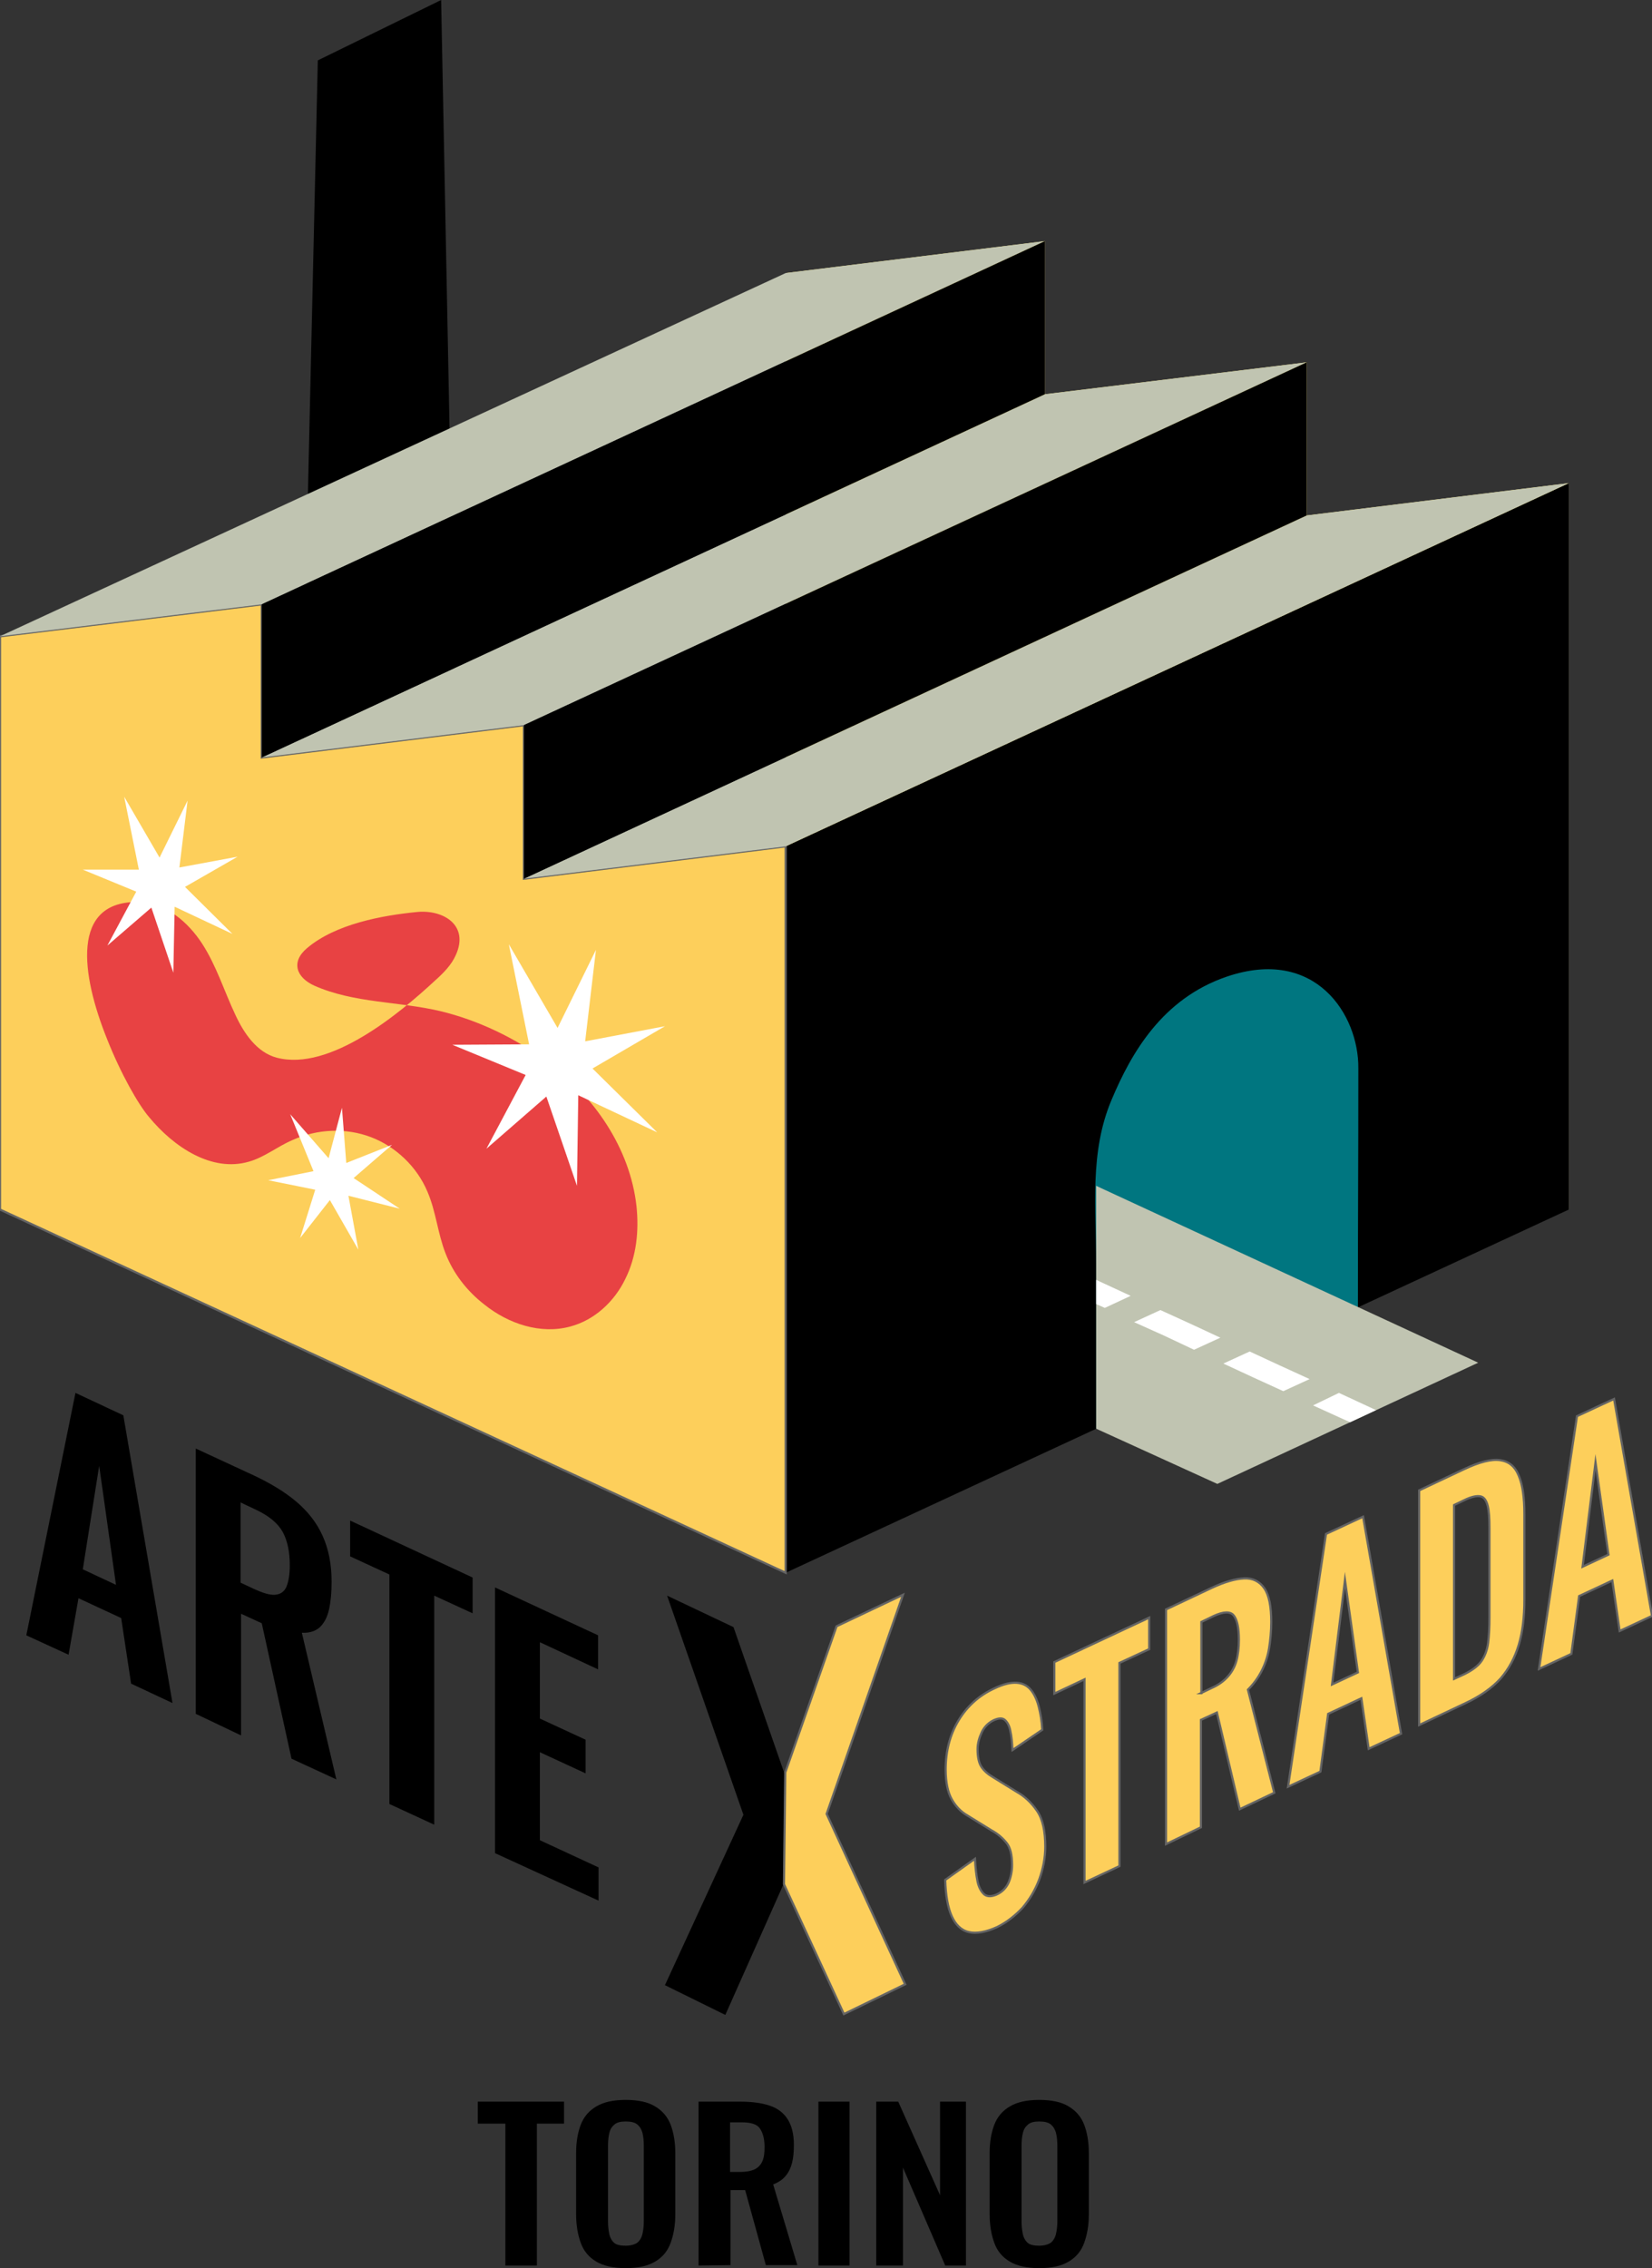 <?xml version="1.0" encoding="utf-8"?>
<!-- Generator: Adobe Illustrator 26.2.1, SVG Export Plug-In . SVG Version: 6.00 Build 0)  -->
<svg version="1.1" id="Livello_1" xmlns="http://www.w3.org/2000/svg" xmlns:xlink="http://www.w3.org/1999/xlink" x="0px" y="0px"
	 viewBox="0 0 383.1 525.8" style="enable-background:new 0 0 383.1 525.8;" xml:space="preserve">
<rect x="0" y="0" width="383.1" height="525.8" fill="#333333" stroke="none"/>
<style type="text/css">
	.st0{fill:#FFEB6B;}
	.st1{fill:#007680;}
	.st2{fill:#FDCF5B;stroke:#646464;stroke-width:0.5;stroke-miterlimit:10;}
	.st3{fill:#C0C4B1;}
	.st4{fill:#FFFFFF;}
	.st5{fill:#E62C3D;}
	.st6{fill:#E84243;}
</style>
<g>
	<polygon points="68.9,224.2 73.7,14 102.3,0 106.9,234.6 	"/>
</g>
<g>
	<g>
		<polygon class="st0" points="182.2,196.2 363.8,280.4 363.8,112 303,119.5 303,84 242.3,91.4 242.3,55.9 182.2,63.3 		"/>
	</g>
</g>
<g>
	<g>
		<polygon points="363.8,112 363.8,280.4 182.2,364.6 182.2,196.2 		"/>
	</g>
</g>
<g>
	<g>
		<path class="st1" d="M284.5,226.4c-15,5.1-22.2,17.8-26.7,28.5c-5.2,12.2-3.6,25.2-3.6,38c0,19.2,0,38.3,0,38.3l60.7-28.1
			c0-24.8,0.1-30.7,0.1-55.5C315.1,235.3,305.1,219.4,284.5,226.4z"/>
	</g>
</g>
<g>
	<g>
		<polygon class="st2" points="0,280.4 182.2,364.6 182.2,196.2 121.5,203.7 121.5,168.1 60.7,175.6 60.7,140.1 0,147.5 		"/>
	</g>
</g>
<g>
	<g>
		<polygon class="st3" points="0,147.5 182.2,63.3 242.3,55.9 60.7,140.1 		"/>
	</g>
</g>
<g>
	<g>
		<polygon class="st3" points="242.3,91.4 303,84 121.5,168.1 60.7,175.6 		"/>
	</g>
</g>
<g>
	<g>
		<polygon class="st3" points="303,119.5 363.8,112 182.2,196.2 121.5,203.7 		"/>
	</g>
</g>
<g>
	<g>
		<polygon points="60.7,140.1 60.7,175.6 242.3,91.4 242.3,55.9 		"/>
	</g>
</g>
<g>
	<g>
		<polygon points="121.5,203.7 121.5,168.1 303,84 303,119.5 		"/>
	</g>
</g>
<g>
	<g>
		<polygon class="st3" points="282.3,344 342.8,315.9 254.2,274.9 254.2,331.2 		"/>
	</g>
</g>
<g>
	<g>
		<g>
			<polygon class="st4" points="317.4,326.1 317.4,326.1 310.5,322.9 304.5,325.8 311.3,328.9 311.3,328.9 313.1,329.7 319.1,326.9 
							"/>
		</g>
	</g>
	<g>
		<g>
			<polygon class="st4" points="296.7,316.5 296.7,316.5 289.8,313.3 283.7,316.1 290.6,319.3 290.6,319.3 297.6,322.5 303.7,319.7 
							"/>
		</g>
	</g>
	<g>
		<g>
			<polygon class="st4" points="275.9,306.8 275.9,306.8 269.1,303.7 263,306.5 269.9,309.6 269.9,309.6 276.9,312.9 283,310.1 			
				"/>
		</g>
	</g>
	<g>
		<g>
			<polygon class="st4" points="254.2,296.7 254.2,302.3 256.2,303.2 262.2,300.4 			"/>
		</g>
	</g>
</g>
<g>
	<g>
		<path class="st2" d="M231.3,446.7c-2.6,1.2-4.9,1.6-6.6,1.2c-1.8-0.4-3.1-1.7-4-3.7s-1.4-4.8-1.5-8.4l6.9-4.9
			c0.1,2.1,0.3,3.8,0.6,5.3c0.3,1.4,0.9,2.4,1.6,3c0.7,0.5,1.6,0.5,2.8,0c1.3-0.6,2.2-1.5,2.8-2.8c0.5-1.2,0.8-2.6,0.8-4
			c0-2.4-0.4-4.1-1.3-5.2c-0.9-1.1-2-2.1-3.5-2.9l-5.5-3.4c-1.6-0.9-2.8-2.2-3.7-3.8c-0.9-1.6-1.4-3.9-1.4-6.9c0-4.3,1-8.1,3-11.4
			s4.8-5.8,8.3-7.4c2.1-1,3.8-1.4,5.2-1.3s2.5,0.7,3.3,1.7s1.4,2.3,1.8,3.9c0.4,1.6,0.7,3.3,0.8,5.3l-6.9,4.7
			c-0.1-1.7-0.2-3.1-0.5-4.4c-0.2-1.2-0.7-2.1-1.3-2.6s-1.5-0.4-2.6,0.1c-1.2,0.6-2.1,1.5-2.7,2.7c-0.6,1.3-1,2.6-1,4
			c0,1.8,0.3,3.2,0.9,4.1c0.6,0.9,1.5,1.7,2.7,2.4l5.5,3.4c1.8,1,3.4,2.5,4.7,4.4s1.9,4.7,1.9,8.3c0,2.6-0.5,5.1-1.4,7.6
			c-0.9,2.4-2.2,4.6-3.9,6.6C235.4,444.1,233.5,445.6,231.3,446.7z"/>
	</g>
	<g>
		<path class="st2" d="M251.5,436.4v-47.1l-7,3.3v-7.3l22-10.3v7.3l-6.9,3.2v47.1L251.5,436.4z"/>
	</g>
	<g>
		<path class="st2" d="M270.4,427.5v-54.4l10.6-5c3-1.4,5.5-2.1,7.5-2.2s3.6,0.7,4.7,2.3c1.1,1.6,1.6,4.2,1.6,7.8
			c0,2.2-0.2,4.2-0.5,6.1s-0.9,3.6-1.7,5.2c-0.8,1.6-1.9,3.1-3.2,4.4l6.1,23.9l-8,3.8l-5.3-22.4l-3.7,1.7v24.9L270.4,427.5z
			 M278.5,392.5l2.5-1.2c1.6-0.7,2.8-1.6,3.7-2.6c0.9-1,1.6-2.2,2-3.6s0.6-3.1,0.6-5c0-2.7-0.4-4.6-1.2-5.6c-0.8-1-2.4-0.9-4.6,0.1
			l-2.9,1.4v16.5L278.5,392.5L278.5,392.5z"/>
	</g>
	<g>
		<path class="st2" d="M298.7,414.2l8.8-58.6l8.6-4l8.8,50.3l-7.5,3.5l-1.7-11.7l-7.7,3.6l-1.8,13.4L298.7,414.2z M308.9,390.5
			l6-2.8l-3-21.4L308.9,390.5z"/>
	</g>
	<g>
		<path class="st2" d="M329.1,399.9v-54.4l10.4-4.9c3.6-1.7,6.4-2.4,8.4-2.1s3.4,1.4,4.3,3.6c0.9,2.1,1.3,5.1,1.3,8.9v19.9
			c0,3.9-0.4,7.4-1.3,10.4s-2.3,5.6-4.2,7.8c-2,2.2-4.7,4.1-8.1,5.7L329.1,399.9z M337.2,389.2l2.4-1.1c1.8-0.9,3.2-1.9,4-3.1
			s1.3-2.6,1.5-4.2s0.3-3.6,0.3-5.8v-20.8c0-2.2-0.1-3.9-0.4-5.1s-0.8-2-1.6-2.2c-0.8-0.2-2.1,0-3.9,0.9l-2.3,1.1V389.2z"/>
	</g>
	<g>
		<path class="st2" d="M356.9,386.9l8.8-58.6l8.6-4l8.8,50.3l-7.5,3.5l-1.7-11.7l-7.7,3.6l-1.8,13.4L356.9,386.9z M367,363.2l6-2.8
			l-3-21.4L367,363.2z"/>
	</g>
</g>
<g>
	<g>
		<path d="M6.1,379.1l11.4-56.2l11.1,5.2L40,394.8l-9.6-4.5l-2.3-15.2l-9.9-4.6l-2.3,13.1L6.1,379.1z M19.2,363.8l7.7,3.6L23,339.8
			L19.2,363.8z"/>
	</g>
	<g>
		<path d="M45.4,397.3v-61.5l13.6,6.3c3.8,1.8,7.1,3.8,9.7,6s4.7,4.8,6.1,7.9s2.1,6.6,2.1,10.7c0,2.5-0.2,4.6-0.6,6.4
			s-1.1,3.1-2.1,4.1c-1,0.9-2.4,1.4-4.2,1.3l8,34l-10.4-4.8l-6.9-31.4l-4.8-2.2v28.2L45.4,397.3z M55.8,366.9l3.2,1.5
			c2,0.9,3.6,1.4,4.8,1.3s2.1-0.7,2.6-1.8c0.5-1.2,0.8-2.8,0.8-5c0-3.1-0.5-5.6-1.6-7.7c-1.1-2-3.1-3.7-6-5.1l-3.8-1.8
			C55.8,348.3,55.8,366.9,55.8,366.9z"/>
	</g>
	<g>
		<path d="M90.3,418.2V365l-9.1-4.2v-8.3l28.4,13.2v8.3l-8.9-4.1V423L90.3,418.2z"/>
	</g>
	<g>
		<path d="M114.8,429.6V368l23.9,11.1v7.9l-13.5-6.3v17.7l10.6,4.9v7.8l-10.6-4.9v20.4l13.6,6.3v7.7L114.8,429.6z"/>
	</g>
</g>
<g>
	<path d="M117.2,525.2v-32.9h-6.4v-5.1h20v5.1h-6.3v32.9H117.2z"/>
	<path d="M145.1,525.8c-2.8,0-5.1-0.5-6.8-1.5s-2.9-2.4-3.6-4.3c-0.7-1.9-1.1-4.1-1.1-6.7v-14.2c0-2.6,0.4-4.8,1.1-6.6
		s1.9-3.2,3.6-4.2c1.7-1,3.9-1.5,6.8-1.5c2.9,0,5.2,0.5,6.8,1.5c1.7,1,2.9,2.4,3.6,4.2c0.7,1.8,1.1,4,1.1,6.6v14.3
		c0,2.5-0.4,4.7-1.1,6.6c-0.7,1.9-1.9,3.3-3.6,4.3C150.2,525.3,148,525.8,145.1,525.8z M145.1,520.6c1.2,0,2.1-0.3,2.7-0.7
		c0.6-0.5,1-1.2,1.2-2.1c0.2-0.9,0.3-1.8,0.3-2.9v-17.5c0-1.1-0.1-2-0.3-2.9c-0.2-0.8-0.6-1.5-1.2-2c-0.6-0.5-1.5-0.7-2.7-0.7
		s-2,0.2-2.6,0.7s-1,1.1-1.2,2c-0.2,0.8-0.3,1.8-0.3,2.9V515c0,1,0.1,2,0.3,2.9s0.6,1.6,1.2,2.1C143,520.4,143.9,520.6,145.1,520.6z
		"/>
	<path d="M162,525.2v-38h9.6c2.7,0,5,0.3,6.8,0.9c1.9,0.6,3.3,1.7,4.2,3.1c1,1.5,1.5,3.5,1.5,6c0,1.5-0.1,2.9-0.4,4.1
		c-0.3,1.2-0.8,2.3-1.5,3.1c-0.7,0.9-1.7,1.5-2.9,2l5.6,18.7h-7.3l-4.8-17.4h-3.4v17.4L162,525.2L162,525.2z M169.3,503.5h2.3
		c1.4,0,2.5-0.2,3.4-0.6c0.8-0.4,1.4-1,1.8-1.9c0.4-0.9,0.5-2,0.5-3.3c0-1.9-0.4-3.3-1.1-4.3c-0.7-1-2.1-1.4-4.2-1.4h-2.7V503.5z"/>
	<path d="M189.8,525.2v-38h7.2v38H189.8z"/>
	<path d="M203.2,525.2v-38h5.1l9.7,21.7v-21.7h6v38h-4.8l-9.8-22.7v22.7H203.2z"/>
	<path d="M241,525.8c-2.8,0-5.1-0.5-6.8-1.5s-2.9-2.4-3.6-4.3c-0.7-1.9-1.1-4.1-1.1-6.7v-14.2c0-2.6,0.4-4.8,1.1-6.6
		s1.9-3.2,3.6-4.2c1.7-1,3.9-1.5,6.8-1.5c2.9,0,5.2,0.5,6.8,1.5c1.7,1,2.9,2.4,3.6,4.2c0.7,1.8,1.1,4,1.1,6.6v14.3
		c0,2.5-0.4,4.7-1.1,6.6c-0.7,1.9-1.9,3.3-3.6,4.3C246.1,525.3,243.9,525.8,241,525.8z M241,520.6c1.2,0,2.1-0.3,2.7-0.7
		c0.6-0.5,1-1.2,1.2-2.1c0.2-0.9,0.3-1.8,0.3-2.9v-17.5c0-1.1-0.1-2-0.3-2.9c-0.2-0.8-0.6-1.5-1.2-2c-0.6-0.5-1.5-0.7-2.7-0.7
		s-2,0.2-2.6,0.7s-1,1.1-1.2,2c-0.2,0.8-0.3,1.8-0.3,2.9V515c0,1,0.1,2,0.3,2.9s0.6,1.6,1.2,2.1C238.9,520.4,239.8,520.6,241,520.6z
		"/>
</g>
<g>
	<g>
		<path d="M154.2,460.2l18.2-39.5l-17.7-50.8l15.4,7.3l11.8,33.9l-0.3,25.9l-13.4,30.1L154.2,460.2z"/>
	</g>
</g>
<g>
	<g>
		<path class="st2" d="M195.7,466.9l-13.9-30.1l0.3-25.9L194,377l15.4-7.3l-17.7,50.8l18.2,39.5L195.7,466.9z"/>
	</g>
</g>
<g>
	<path class="st5" d="M150.9,194.8"/>
</g>
<path class="st6" d="M24.8,240.8c3.2,8.1,7.3,15.3,9.8,18.2c5.7,6.9,14.5,12.8,23.1,10.3c3.6-1,6.6-3.5,10.1-5
	c5.7-2.6,12.4-2.9,18.2-0.7c5.8,2.2,10.7,6.9,13.1,12.6c2,4.6,2.4,9.7,4.2,14.3c1.8,4.7,5,8.8,9,11.9c5.6,4.5,13.1,7,20,5.1
	c5.6-1.5,10.2-5.8,12.7-11c2.6-5.2,3.2-11.1,2.6-16.9c-1.5-13.4-9.8-25.5-20.7-33.5c-7.3-5.4-16-9.6-24.8-11.7
	c-9.7-2.3-19.9-1.8-29.2-5.9c-4.2-1.9-5.5-5.5-1.7-8.7c6.6-5.6,17.4-7.6,25.7-8.4c6.1-0.5,11.9,3.2,8.8,10c-1,2.3-2.9,4.2-4.8,5.9
	c-8.3,7.7-24.4,21.1-36.7,17.9c-4.6-1.2-7.6-5.6-9.6-9.9c-2.6-5.5-4.4-11.4-7.7-16.5s-8.5-9.5-14.6-9.7
	C16.2,208.7,18.9,226.1,24.8,240.8z"/>
<g>
	<polygon class="st4" points="118,218.9 129.3,238.3 138.2,220.2 135.7,241.4 154.2,237.9 137.4,247.7 152.4,262.5 134.1,253.9 
		133.8,274.9 126.7,254.2 112.8,266.3 121.9,249.2 104.9,242.2 122.7,242.1 	"/>
</g>
<g>
	<polygon class="st4" points="28.8,184.7 37,198.8 43.5,185.6 41.6,201.1 55.1,198.6 42.9,205.6 53.9,216.5 40.5,210.2 40.2,225.5 
		35.1,210.4 24.9,219.2 31.6,206.7 19.2,201.6 32.2,201.6 	"/>
</g>
<g>
	<polygon class="st4" points="67.3,258.3 76.2,268.5 79.3,256.8 80.3,269.6 90.9,265.4 82,273.1 92.7,280.2 80.8,277.2 83.1,289.7 
		76.5,278.2 69.6,287 73.1,275.8 62.2,273.6 72.7,271.5 	"/>
</g>
</svg>
